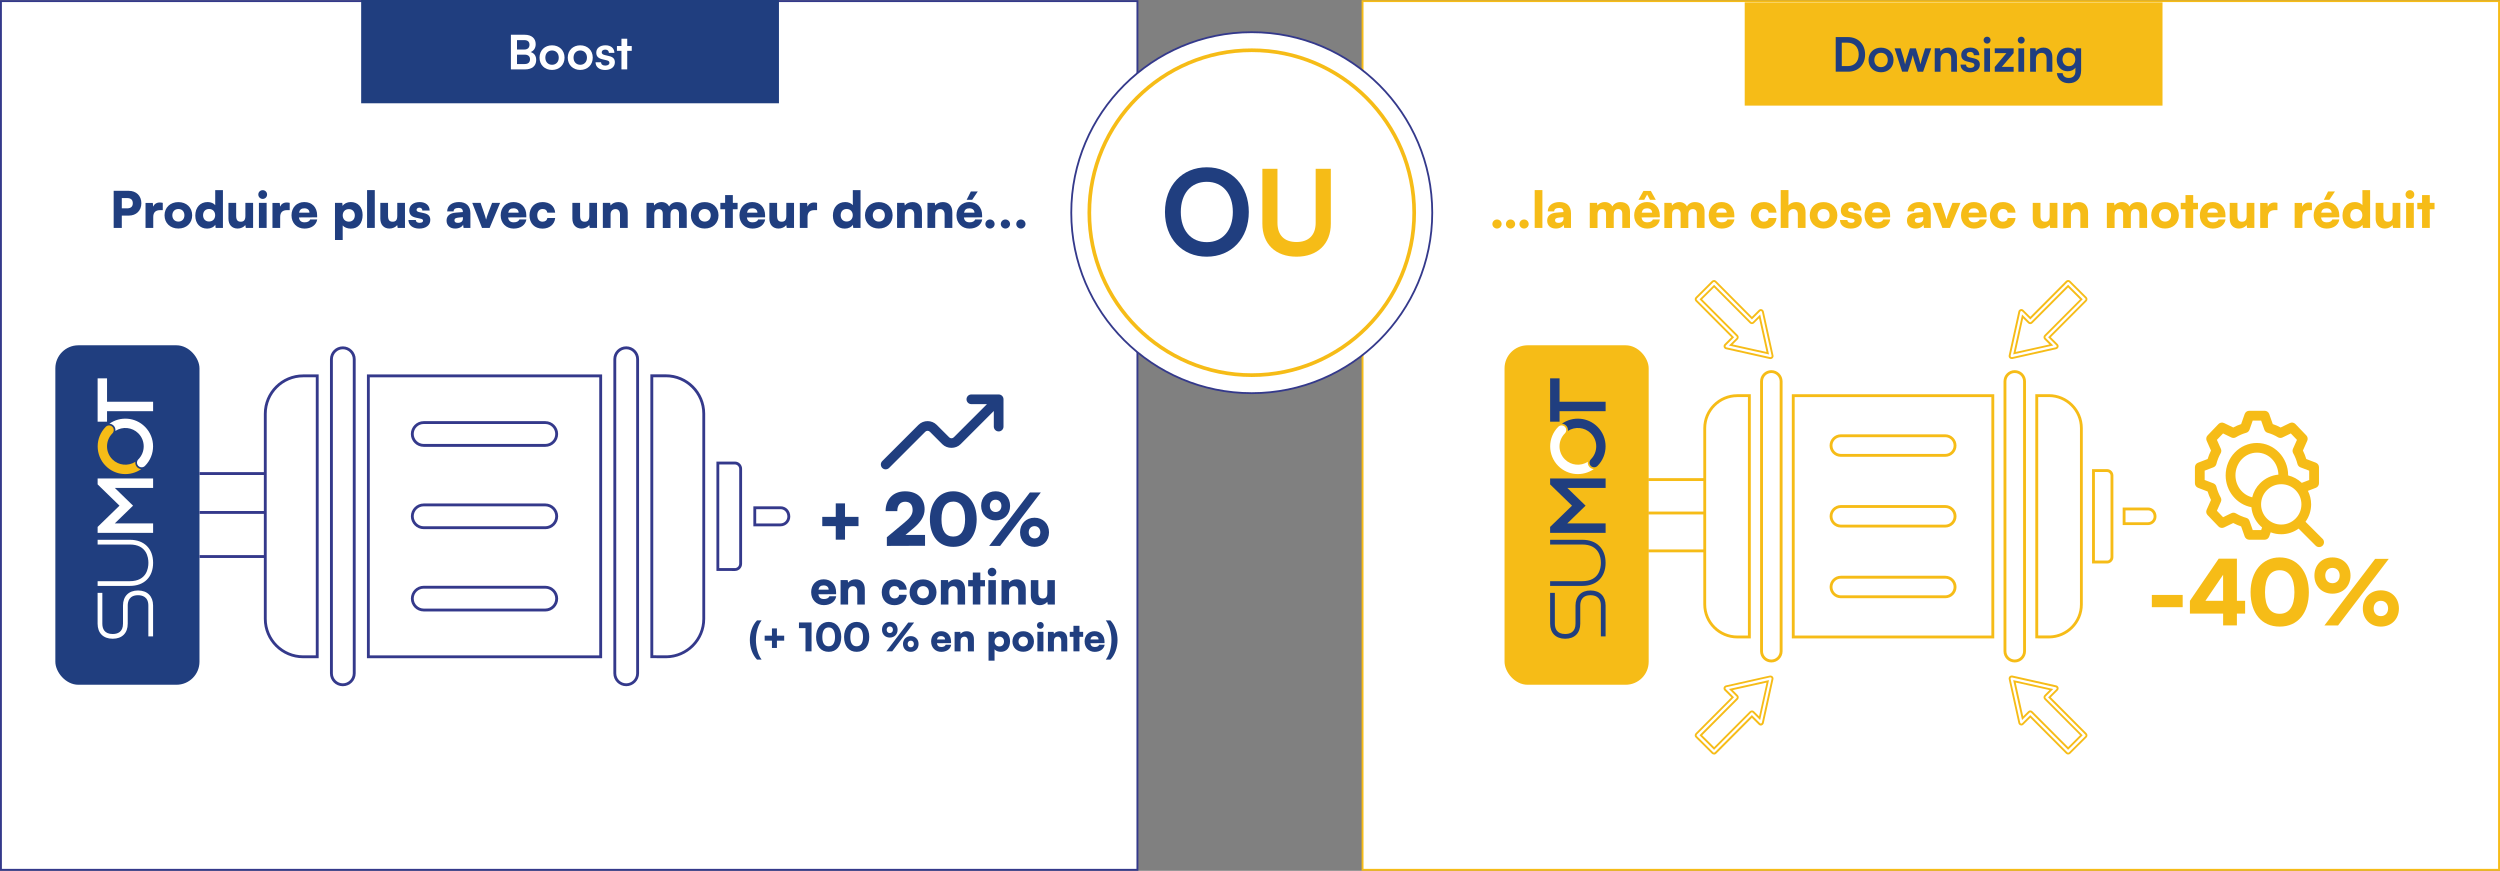 <?xml version="1.0" encoding="UTF-8"?>
<svg id="Calque_2" data-name="Calque 2" xmlns="http://www.w3.org/2000/svg" viewBox="0 0 897.58 312.65">
  <rect x="0" y="0" width="897.58" height="312.65" fill="#808080" stroke="none"/>
  <defs>
    <style>
      .cls-1 {
        fill: #34398b;
      }

      .cls-2 {
        fill: #f6bc17;
      }

      .cls-3 {
        fill: #203e7f;
      }

      .cls-4 {
        fill: #fff;
      }
    </style>
  </defs>
  <g id="Calque_1-2" data-name="Calque 1">
    <g>
      <rect class="cls-4" x=".34" y=".4" width="408.04" height="311.9"/>
      <path class="cls-1" d="M408.72,312.65H0V.06h408.72v312.59ZM.68,311.96h407.35V.74H.68v311.22Z"/>
    </g>
    <g>
      <rect class="cls-4" x="489.2" y=".4" width="408.04" height="311.9"/>
      <path class="cls-2" d="M897.58,312.65h-408.72V.06h408.72v312.59ZM489.54,311.96h407.35V.74h-407.35v311.22Z"/>
    </g>
    <rect class="cls-3" x="129.67" width="150" height="37.08"/>
    <g>
      <circle class="cls-4" cx="449.42" cy="76.36" r="64.8"/>
      <path class="cls-1" d="M449.42,141.49c-35.91,0-65.13-29.22-65.13-65.13s29.22-65.13,65.13-65.13,65.13,29.22,65.13,65.13-29.22,65.13-65.13,65.13ZM449.42,11.89c-35.55,0-64.47,28.92-64.47,64.47s28.92,64.47,64.47,64.47,64.47-28.92,64.47-64.47-28.92-64.47-64.47-64.47Z"/>
    </g>
    <path class="cls-2" d="M449.42,135.35c-32.52,0-58.98-26.46-58.98-58.99s26.46-58.98,58.98-58.98,58.98,26.46,58.98,58.98-26.46,58.99-58.98,58.99ZM449.42,18.7c-31.79,0-57.66,25.86-57.66,57.66s25.87,57.66,57.66,57.66,57.66-25.87,57.66-57.66-25.87-57.66-57.66-57.66Z"/>
    <g>
      <path class="cls-4" d="M183.44,12.48h4.95c2.45,0,3.94,1.28,3.94,3.35,0,1.38-.61,2.36-1.79,2.86,1.31.42,1.97,1.41,1.97,2.86,0,2.12-1.48,3.37-4.05,3.37h-5.03v-12.43ZM185.62,14.4v3.38h2.63c1.19,0,1.85-.63,1.85-1.73s-.68-1.65-1.9-1.65h-2.58ZM185.62,19.62v3.37h2.77c1.22,0,1.9-.59,1.9-1.72,0-1.05-.7-1.65-1.9-1.65h-2.77Z"/>
      <path class="cls-4" d="M198.2,16.27c2.6,0,4.49,1.8,4.49,4.42s-1.89,4.42-4.49,4.42-4.49-1.8-4.49-4.42,1.89-4.42,4.49-4.42ZM198.2,23.26c1.43,0,2.41-1.04,2.41-2.57s-.99-2.57-2.41-2.57-2.41,1.04-2.41,2.57.99,2.57,2.41,2.57Z"/>
      <path class="cls-4" d="M208.33,16.27c2.6,0,4.49,1.8,4.49,4.42s-1.89,4.42-4.49,4.42-4.49-1.8-4.49-4.42,1.89-4.42,4.49-4.42ZM208.33,23.26c1.43,0,2.41-1.04,2.41-2.57s-.99-2.57-2.41-2.57-2.41,1.04-2.41,2.57.99,2.57,2.41,2.57Z"/>
      <path class="cls-4" d="M215.79,22.36c.02.73.56,1.19,1.51,1.19s1.5-.39,1.5-1c0-.43-.22-.73-.97-.9l-1.51-.36c-1.51-.34-2.24-1.05-2.24-2.4,0-1.65,1.39-2.63,3.33-2.63s3.16,1.09,3.18,2.72h-1.97c-.02-.71-.49-1.17-1.29-1.17s-1.29.37-1.29,1c0,.48.37.78,1.09.95l1.51.36c1.41.32,2.12.97,2.12,2.26,0,1.7-1.45,2.75-3.52,2.75s-3.42-1.12-3.42-2.77h1.97Z"/>
      <path class="cls-4" d="M223.12,24.91v-6.66h-1.62v-1.73h1.62v-2.62h2.07v2.62h1.63v1.73h-1.63v6.66h-2.07Z"/>
    </g>
    <rect class="cls-2" x="626.41" y=".84" width="150" height="37.08"/>
    <g>
      <path class="cls-3" d="M659.08,25.74v-12.43h4.35c3.67,0,6.2,2.53,6.2,6.24s-2.48,6.19-6.08,6.19h-4.47ZM661.26,15.32v8.41h2.09c2.48,0,3.99-1.6,3.99-4.18s-1.55-4.23-4.11-4.23h-1.97Z"/>
      <path class="cls-3" d="M675.35,17.11c2.6,0,4.49,1.8,4.49,4.42s-1.89,4.42-4.49,4.42-4.49-1.8-4.49-4.42,1.89-4.42,4.49-4.42ZM675.35,24.1c1.43,0,2.41-1.04,2.41-2.57s-.99-2.57-2.41-2.57-2.41,1.04-2.41,2.57.99,2.57,2.41,2.57Z"/>
      <path class="cls-3" d="M680.21,17.35h2.16l1.11,3.6c.19.66.36,1.39.51,2.18.15-.82.31-1.34.58-2.18l1.16-3.6h2.11l1.12,3.6c.1.34.44,1.6.54,2.16.14-.63.41-1.63.56-2.16l1.12-3.6h2.19l-2.91,8.4h-1.94l-1.16-3.64c-.34-1.1-.53-1.9-.59-2.33-.08.39-.24.99-.66,2.36l-1.16,3.6h-2.02l-2.72-8.4Z"/>
      <path class="cls-3" d="M694.63,25.74v-8.4h1.92l.17,1.09c.53-.85,1.55-1.34,2.69-1.34,2.11,0,3.2,1.31,3.2,3.49v5.17h-2.07v-4.67c0-1.41-.7-2.09-1.77-2.09-1.27,0-2.06.88-2.06,2.24v4.52h-2.07Z"/>
      <path class="cls-3" d="M705.86,23.19c.02.73.56,1.19,1.51,1.19s1.5-.39,1.5-1c0-.43-.22-.73-.97-.9l-1.51-.36c-1.51-.34-2.24-1.05-2.24-2.4,0-1.65,1.39-2.63,3.33-2.63s3.16,1.09,3.18,2.72h-1.97c-.02-.71-.49-1.17-1.29-1.17s-1.29.37-1.29,1c0,.48.37.78,1.09.95l1.51.36c1.41.32,2.12.97,2.12,2.26,0,1.7-1.45,2.75-3.52,2.75s-3.42-1.12-3.42-2.77h1.97Z"/>
      <path class="cls-3" d="M712.17,14.41c0-.7.56-1.24,1.27-1.24s1.24.54,1.24,1.24-.56,1.26-1.24,1.26-1.27-.56-1.27-1.26ZM712.41,17.35h2.07v8.4h-2.07v-8.4Z"/>
      <path class="cls-3" d="M716.18,25.74v-1.7l4.18-4.96h-4.18v-1.73h6.78v1.72l-4.25,4.95h4.25v1.73h-6.78Z"/>
      <path class="cls-3" d="M724.43,14.41c0-.7.56-1.24,1.27-1.24s1.24.54,1.24,1.24-.56,1.26-1.24,1.26-1.27-.56-1.27-1.26ZM724.67,17.35h2.07v8.4h-2.07v-8.4Z"/>
      <path class="cls-3" d="M728.88,25.74v-8.4h1.92l.17,1.09c.53-.85,1.55-1.34,2.69-1.34,2.11,0,3.2,1.31,3.2,3.49v5.17h-2.07v-4.67c0-1.41-.7-2.09-1.77-2.09-1.27,0-2.06.88-2.06,2.24v4.52h-2.07Z"/>
      <path class="cls-3" d="M742.41,17.08c1.26,0,2.24.53,2.74,1.43l.12-1.16h1.92v7.97c0,2.8-1.68,4.56-4.4,4.56-2.41,0-4.06-1.38-4.32-3.62h2.07c.14,1.09.97,1.73,2.24,1.73,1.43,0,2.35-.9,2.35-2.29v-1.39c-.53.78-1.56,1.28-2.77,1.28-2.38,0-3.94-1.79-3.94-4.22s1.6-4.28,4-4.28ZM742.77,23.77c1.43,0,2.31-1,2.31-2.46s-.87-2.41-2.31-2.41-2.26,1.04-2.26,2.41.9,2.46,2.26,2.46Z"/>
    </g>
    <g>
      <path class="cls-3" d="M433.25,92.16c-8.88,0-14.99-6.58-14.99-16.05s6.16-16.05,15.03-16.05,15.07,6.58,15.07,16.05-6.2,16.05-15.12,16.05ZM433.29,65.28c-5.69,0-9.34,4.2-9.34,10.83s3.65,10.83,9.34,10.83,9.34-4.29,9.34-10.83-3.65-10.83-9.34-10.83Z"/>
      <path class="cls-2" d="M453.21,60.61h5.44v19.36c0,4.46,2.42,6.92,6.84,6.92s6.88-2.51,6.88-6.92v-19.36h5.44v19.7c0,7.26-4.76,11.85-12.31,11.85s-12.27-4.54-12.27-11.85v-19.7Z"/>
    </g>
    <g>
      <path class="cls-1" d="M280.23,188.96h-9.75v-7.18h9.75c2,0,3.5,1.58,3.5,3.68,0,1.93-1.57,3.5-3.5,3.5ZM271.5,187.93h8.72c1.36,0,2.47-1.11,2.47-2.47,0-1.51-1.06-2.65-2.47-2.65h-8.72v5.13Z"/>
      <path class="cls-1" d="M263.86,205l-6.64-.03v-39.25h6.64c1.42,0,2.57,1.17,2.57,2.6v34.1c0,1.42-1.15,2.57-2.57,2.57ZM258.24,203.95h5.89c.72-.13,1.27-.76,1.27-1.52v-34.1c0-.85-.71-1.57-1.55-1.57h-5.61v37.2Z"/>
      <path class="cls-1" d="M239.06,236.32l-5.56-.03v-101.89h5.56c7.78,0,14.12,6.33,14.12,14.12v73.68c0,7.79-6.33,14.12-14.12,14.12ZM234.53,235.27l5.05.02c6.98-.27,12.58-6.03,12.58-13.08v-73.68c0-7.22-5.87-13.09-13.09-13.09h-4.53v99.84Z"/>
      <path class="cls-1" d="M224.83,246.36c-2.54,0-4.61-2.07-4.61-4.61v-112.79c0-2.54,2.07-4.61,4.61-4.61s4.61,2.07,4.61,4.61v112.79c0,2.54-2.07,4.61-4.61,4.61ZM224.83,125.39c-1.97,0-3.58,1.61-3.58,3.58v112.79c0,1.97,1.61,3.58,3.58,3.58s3.58-1.6,3.58-3.58v-112.79c0-1.97-1.61-3.58-3.58-3.58Z"/>
      <path class="cls-1" d="M216.18,236.32h-84.44v-101.89h84.44v101.89ZM132.76,235.3h82.39v-99.83h-82.39v99.83Z"/>
      <path class="cls-1" d="M123.08,246.37c-2.54,0-4.61-2.07-4.61-4.61v-112.79c0-2.54,2.08-4.61,4.62-4.61s4.61,2.07,4.61,4.61v112.79c0,2.54-2.07,4.61-4.61,4.61ZM123.09,125.39c-1.97,0-3.58,1.61-3.58,3.58v112.79c0,1.97,1.6,3.58,3.57,3.58s3.58-1.61,3.58-3.58v-112.79c0-1.97-1.6-3.58-3.57-3.58Z"/>
      <path class="cls-1" d="M114.41,236.32h-5.56c-7.78,0-14.12-6.33-14.12-14.12v-73.65c0-7.78,6.33-14.12,14.12-14.12h5.56v101.89ZM108.85,135.46c-7.22,0-13.09,5.87-13.09,13.09v73.65c0,7.22,5.87,13.09,13.09,13.09h4.53v-99.83h-4.53Z"/>
      <path class="cls-1" d="M195.77,160.43h-43.65c-2.54,0-4.61-2.07-4.61-4.61s2.07-4.61,4.61-4.61h43.65c2.54,0,4.61,2.07,4.61,4.61s-2.07,4.61-4.61,4.61ZM152.12,152.23c-1.97,0-3.58,1.61-3.58,3.58s1.61,3.58,3.58,3.58h43.65c1.97,0,3.58-1.6,3.58-3.57s-1.61-3.59-3.58-3.59h-43.65Z"/>
      <path class="cls-1" d="M195.77,189.98h-43.63c-2.53,0-4.6-2.06-4.62-4.6,0-2.54,2.07-4.61,4.61-4.61h43.65c2.54,0,4.61,2.07,4.61,4.61s-2.07,4.61-4.61,4.61ZM152.12,181.79c-1.97,0-3.58,1.61-3.58,3.58.02,1.97,1.63,3.58,3.6,3.58h43.63c1.97,0,3.58-1.61,3.58-3.58s-1.61-3.58-3.58-3.58h-43.65Z"/>
      <path class="cls-1" d="M195.77,219.53h-43.63c-2.53,0-4.6-2.06-4.62-4.6,0-2.54,2.07-4.61,4.61-4.61h43.65c2.54,0,4.61,2.07,4.61,4.61s-2.07,4.61-4.61,4.61ZM152.12,211.34c-1.97,0-3.58,1.6-3.58,3.58.02,1.97,1.63,3.58,3.6,3.58h43.63c1.97,0,3.58-1.61,3.58-3.58s-1.61-3.58-3.58-3.58h-43.65Z"/>
    </g>
    <rect class="cls-3" x="19.87" y="123.97" width="51.75" height="121.88" rx="8.27" ry="8.27"/>
    <rect class="cls-1" x="71.62" y="169.51" width="23.62" height="1.03"/>
    <rect class="cls-1" x="71.62" y="183.47" width="23.62" height="1.03"/>
    <rect class="cls-1" x="71.62" y="199.3" width="23.62" height="1.03"/>
    <g>
      <path class="cls-3" d="M300.06,185.57v-4.84h3.33v4.84h4.84v3.33h-4.84v4.86h-3.33v-4.86h-4.84v-3.33h4.84Z"/>
      <path class="cls-3" d="M318.41,196v-3.12l6.34-5.28c2.05-1.69,2.91-2.89,2.91-4.47,0-1.95-.96-2.99-2.68-2.99s-2.83,1.22-2.83,3.38h-4.19c0-4.32,2.76-7.12,6.99-7.12s7.02,2.37,7.02,6.47c0,2.63-1.59,4.76-3.98,6.76l-2.89,2.42h7.02v3.9l-13.73.05Z"/>
      <path class="cls-3" d="M342.26,176.39c5.02,0,8.4,4.08,8.4,10.04s-3.12,9.91-8.4,9.91-8.4-3.95-8.4-9.91,3.38-10.04,8.4-10.04ZM342.26,192.64c2.68,0,4.24-2.08,4.24-6.21s-1.56-6.34-4.24-6.34-4.24,2.08-4.24,6.34,1.56,6.21,4.24,6.21Z"/>
      <path class="cls-3" d="M357.46,186.85c-3.04,0-5.2-2.16-5.2-5.23s2.16-5.23,5.2-5.23,5.2,2.16,5.2,5.23-2.16,5.23-5.2,5.23ZM359.08,196h-3.93l14.61-19.19h3.93l-14.61,19.19ZM357.46,179.41c-1.25,0-2.08.91-2.08,2.21s.83,2.21,2.08,2.21,2.08-.91,2.08-2.21-.83-2.21-2.08-2.21ZM371.43,196.34c-3.04,0-5.2-2.16-5.2-5.23s2.16-5.23,5.2-5.23,5.2,2.16,5.2,5.23-2.16,5.23-5.2,5.23ZM371.43,188.9c-1.25,0-2.08.91-2.08,2.21s.83,2.21,2.08,2.21,2.08-.91,2.08-2.21-.83-2.21-2.08-2.21Z"/>
      <path class="cls-3" d="M291.23,212.64c0-2.74,1.84-4.65,4.49-4.65s4.47,1.81,4.47,4.66v.68l-6.36.04c.16,1.16.81,1.7,2,1.7,1.02,0,1.74-.37,1.93-1h2.47c-.32,1.95-2.05,3.19-4.45,3.19-2.65,0-4.54-1.93-4.54-4.63ZM293.86,211.71h3.65c0-.93-.68-1.53-1.77-1.53s-1.67.47-1.88,1.53Z"/>
      <path class="cls-3" d="M301.79,217.04v-8.77h2.54l.18.91c.54-.75,1.54-1.19,2.68-1.19,2.09,0,3.3,1.33,3.3,3.63v5.42h-2.7v-4.77c0-1.1-.61-1.82-1.54-1.82-1.07,0-1.75.7-1.75,1.79v4.8h-2.7Z"/>
      <path class="cls-3" d="M321.08,208c2.59,0,4.31,1.42,4.49,3.72h-2.72c-.19-.88-.74-1.3-1.67-1.3-1.14,0-1.88.86-1.88,2.21s.68,2.23,1.84,2.23c.95,0,1.53-.44,1.7-1.3h2.72c-.18,2.21-1.96,3.72-4.42,3.72-2.77,0-4.56-1.84-4.56-4.65s1.86-4.63,4.49-4.63Z"/>
      <path class="cls-3" d="M331.41,208.02c2.79,0,4.82,1.86,4.82,4.63s-2.03,4.61-4.82,4.61-4.84-1.84-4.84-4.61,2.03-4.63,4.84-4.63ZM331.41,214.84c1.25,0,2.1-.88,2.1-2.21s-.86-2.19-2.1-2.19-2.12.88-2.12,2.19.86,2.21,2.12,2.21Z"/>
      <path class="cls-3" d="M337.8,217.04v-8.77h2.54l.18.91c.54-.75,1.54-1.19,2.68-1.19,2.09,0,3.3,1.33,3.3,3.63v5.42h-2.7v-4.77c0-1.1-.61-1.82-1.54-1.82-1.07,0-1.75.7-1.75,1.79v4.8h-2.7Z"/>
      <path class="cls-3" d="M349.27,217.04v-6.52h-1.67v-2.24h1.67v-2.72h2.7v2.72h1.67v2.24h-1.67v6.52h-2.7Z"/>
      <path class="cls-3" d="M354.64,205.37c0-.86.68-1.53,1.54-1.53s1.53.67,1.53,1.53-.68,1.54-1.53,1.54-1.54-.68-1.54-1.54ZM354.85,208.28h2.7v8.77h-2.7v-8.77Z"/>
      <path class="cls-3" d="M359.58,217.04v-8.77h2.54l.18.91c.54-.75,1.54-1.19,2.68-1.19,2.09,0,3.3,1.33,3.3,3.63v5.42h-2.7v-4.77c0-1.1-.61-1.82-1.54-1.82-1.07,0-1.75.7-1.75,1.79v4.8h-2.7Z"/>
      <path class="cls-3" d="M378.73,208.28v8.77h-2.54l-.18-.98c-.54.72-1.63,1.21-2.68,1.21-2,0-3.23-1.33-3.23-3.49v-5.51h2.7v4.52c0,1.44.49,2.07,1.6,2.07s1.63-.6,1.63-2.03v-4.56h2.7Z"/>
      <path class="cls-3" d="M271.78,236.81c-1.54-1.6-2.56-4.16-2.56-7.03,0-2.54.83-5.22,2.56-7.03h1.65c-1.22,1.64-2.03,4.2-2.03,7.03,0,2.49.64,5.17,2.03,7.03h-1.65Z"/>
      <path class="cls-3" d="M277.15,228.23v-2.61h1.79v2.61h2.61v1.79h-2.61v2.62h-1.79v-2.62h-2.61v-1.79h2.61Z"/>
      <path class="cls-3" d="M286.85,225.51v-2.03h4.52v10.37h-2.17v-8.33h-2.35Z"/>
      <path class="cls-3" d="M297.52,223.28c2.7,0,4.52,2.2,4.52,5.41s-1.68,5.34-4.52,5.34-4.52-2.13-4.52-5.34,1.82-5.41,4.52-5.41ZM297.52,232.04c1.44,0,2.28-1.12,2.28-3.35s-.84-3.42-2.28-3.42-2.28,1.12-2.28,3.42.84,3.35,2.28,3.35Z"/>
      <path class="cls-3" d="M307.57,223.28c2.7,0,4.52,2.2,4.52,5.41s-1.68,5.34-4.52,5.34-4.52-2.13-4.52-5.34,1.82-5.41,4.52-5.41ZM307.57,232.04c1.44,0,2.28-1.12,2.28-3.35s-.84-3.42-2.28-3.42-2.28,1.12-2.28,3.42.84,3.35,2.28,3.35Z"/>
      <path class="cls-3" d="M319.47,228.91c-1.64,0-2.8-1.16-2.8-2.82s1.16-2.82,2.8-2.82,2.8,1.16,2.8,2.82-1.16,2.82-2.8,2.82ZM320.34,233.85h-2.12l7.87-10.34h2.11l-7.87,10.34ZM319.47,224.91c-.67,0-1.12.49-1.12,1.19s.45,1.19,1.12,1.19,1.12-.49,1.12-1.19-.45-1.19-1.12-1.19ZM327,234.03c-1.64,0-2.8-1.16-2.8-2.82s1.16-2.82,2.8-2.82,2.8,1.16,2.8,2.82-1.16,2.82-2.8,2.82ZM327,230.02c-.67,0-1.12.49-1.12,1.19s.45,1.19,1.12,1.19,1.12-.49,1.12-1.19-.45-1.19-1.12-1.19Z"/>
      <path class="cls-3" d="M334.3,230.33c0-2.19,1.47-3.71,3.59-3.71s3.57,1.44,3.57,3.73v.55l-5.08.03c.13.92.64,1.36,1.6,1.36.81,0,1.39-.29,1.54-.8h1.98c-.25,1.55-1.64,2.55-3.56,2.55-2.11,0-3.63-1.54-3.63-3.7ZM336.4,229.59h2.91c0-.74-.55-1.22-1.41-1.22s-1.33.38-1.5,1.22Z"/>
      <path class="cls-3" d="M342.73,233.85v-7h2.03l.14.73c.43-.6,1.23-.95,2.14-.95,1.67,0,2.63,1.06,2.63,2.9v4.33h-2.16v-3.81c0-.88-.49-1.46-1.23-1.46-.85,0-1.4.56-1.4,1.43v3.84h-2.16Z"/>
      <path class="cls-3" d="M354.92,226.84h2.03l.11.85c.39-.64,1.27-1.08,2.27-1.08,1.95,0,3.31,1.36,3.31,3.61s-1.2,3.81-3.29,3.81c-.97,0-1.86-.36-2.27-.9v4.06h-2.16v-10.37ZM358.8,232.09c1.02,0,1.67-.71,1.67-1.75s-.64-1.75-1.67-1.75-1.71.7-1.71,1.75.7,1.75,1.71,1.75Z"/>
      <path class="cls-3" d="M367.37,226.63c2.23,0,3.85,1.48,3.85,3.7s-1.62,3.68-3.85,3.68-3.87-1.47-3.87-3.68,1.62-3.7,3.87-3.7ZM367.37,232.08c.99,0,1.68-.7,1.68-1.77s-.69-1.75-1.68-1.75-1.69.7-1.69,1.75.69,1.77,1.69,1.77Z"/>
      <path class="cls-3" d="M372.29,224.52c0-.69.55-1.22,1.23-1.22s1.22.53,1.22,1.22-.55,1.23-1.22,1.23-1.23-.55-1.23-1.23ZM372.46,226.84h2.16v7h-2.16v-7Z"/>
      <path class="cls-3" d="M376.24,233.85v-7h2.03l.14.73c.43-.6,1.23-.95,2.14-.95,1.67,0,2.63,1.06,2.63,2.9v4.33h-2.16v-3.81c0-.88-.49-1.46-1.23-1.46-.85,0-1.4.56-1.4,1.43v3.84h-2.16Z"/>
      <path class="cls-3" d="M385.4,233.85v-5.21h-1.33v-1.79h1.33v-2.17h2.16v2.17h1.33v1.79h-1.33v5.21h-2.16Z"/>
      <path class="cls-3" d="M389.4,230.33c0-2.19,1.47-3.71,3.59-3.71s3.57,1.44,3.57,3.73v.55l-5.08.03c.13.92.64,1.36,1.6,1.36.81,0,1.39-.29,1.54-.8h1.98c-.25,1.55-1.64,2.55-3.56,2.55-2.11,0-3.63-1.54-3.63-3.7ZM391.5,229.59h2.91c0-.74-.55-1.22-1.41-1.22s-1.33.38-1.5,1.22Z"/>
      <path class="cls-3" d="M397.02,236.81c1.39-1.86,2.03-4.54,2.03-7.03,0-2.83-.81-5.39-2.03-7.03h1.65c1.74,1.81,2.56,4.5,2.56,7.03,0,2.87-1.02,5.44-2.56,7.03h-1.65Z"/>
    </g>
    <rect class="cls-2" x="540.18" y="123.97" width="51.75" height="121.88" rx="8.27" ry="8.27"/>
    <g>
      <g>
        <path class="cls-2" d="M771.17,188.52h-9.06v-6.31h9.06c1.76,0,3.08,1.39,3.08,3.23,0,1.7-1.38,3.08-3.08,3.08ZM763.13,187.5h8.04c1.13,0,2.05-.92,2.05-2.05,0-1.26-.88-2.21-2.05-2.21h-8.04v4.26Z"/>
        <path class="cls-2" d="M756.49,202.31l-5.38-.02v-33.86h5.38c1.26,0,2.28,1.03,2.28,2.31v29.29c0,1.26-1.02,2.28-2.28,2.28ZM752.14,201.26h4.59c.58-.11,1.02-.62,1.02-1.23v-29.29c0-.69-.58-1.28-1.26-1.28h-4.35v31.81Z"/>
        <path class="cls-2" d="M735.59,229.21l-4.85-.02v-87.67h4.85c6.73,0,12.2,5.47,12.2,12.2v63.29c0,6.73-5.47,12.2-12.2,12.2ZM731.77,228.16h4.34c5.92-.26,10.66-5.16,10.66-11.15v-63.29c0-6.16-5.01-11.17-11.17-11.17h-3.82v85.61Z"/>
        <path class="cls-2" d="M723.36,237.84c-2.22,0-4.03-1.81-4.03-4.03v-96.88c0-2.22,1.81-4.03,4.03-4.03s4.03,1.81,4.03,4.03v96.88c0,2.22-1.81,4.03-4.03,4.03ZM723.36,133.92c-1.66,0-3,1.35-3,3v96.88c0,1.66,1.35,3,3,3s3-1.35,3-3v-96.88c0-1.66-1.35-3-3-3Z"/>
        <path class="cls-2" d="M716,229.21h-72.68v-87.67h72.68v87.67ZM644.35,228.18h70.62v-85.61h-70.62v85.61Z"/>
        <path class="cls-2" d="M635.96,237.84c-2.22,0-4.03-1.81-4.03-4.03v-96.88c0-2.22,1.82-4.03,4.04-4.03s4.03,1.81,4.03,4.03v96.88c0,2.22-1.81,4.03-4.04,4.03ZM635.97,133.92c-1.66,0-3,1.35-3,3v96.88c0,1.66,1.34,3,2.99,3s3-1.35,3-3v-96.88c0-1.66-1.34-3-2.99-3Z"/>
        <path class="cls-2" d="M628.59,229.21h-4.85c-6.73,0-12.2-5.47-12.2-12.2v-63.27c0-6.73,5.47-12.2,12.2-12.2h4.85v87.67ZM623.74,142.57c-6.16,0-11.17,5.01-11.17,11.17v63.27c0,6.16,5.01,11.17,11.17,11.17h3.82v-85.61h-3.82Z"/>
        <path class="cls-2" d="M698.41,164.01h-37.5c-2.22,0-4.03-1.81-4.03-4.04s1.81-4.03,4.03-4.03h37.5c2.22,0,4.03,1.81,4.03,4.04s-1.81,4.03-4.03,4.03ZM660.91,156.97c-1.66,0-3,1.35-3,3s1.35,3,3,3h37.5c1.66,0,3-1.34,3-3s-1.35-3.01-3-3.01h-37.5Z"/>
        <path class="cls-2" d="M698.41,189.4h-37.48c-2.21,0-4.03-1.81-4.04-4.03,0-2.23,1.81-4.03,4.03-4.03h37.5c2.22,0,4.03,1.81,4.03,4.03s-1.81,4.03-4.03,4.03ZM660.91,182.37c-1.66,0-3,1.35-3,3,.01,1.65,1.37,3,3.02,3h37.48c1.66,0,3-1.35,3-3s-1.35-3-3-3h-37.5Z"/>
        <path class="cls-2" d="M698.41,214.78h-37.48c-2.21,0-4.03-1.81-4.04-4.03,0-2.23,1.81-4.03,4.03-4.03h37.5c2.22,0,4.03,1.81,4.03,4.03s-1.81,4.03-4.03,4.03ZM660.91,207.75c-1.66,0-3,1.35-3,3,.01,1.65,1.37,3,3.02,3h37.48c1.66,0,3-1.35,3-3s-1.35-3-3-3h-37.5Z"/>
      </g>
      <rect class="cls-2" x="591.76" y="171.67" width="20.29" height="1.03"/>
      <rect class="cls-2" x="591.76" y="183.67" width="20.29" height="1.03"/>
      <rect class="cls-2" x="591.76" y="197.27" width="20.29" height="1.03"/>
    </g>
    <g id="_277931720" data-name=" 277931720">
      <path class="cls-2" d="M635.61,128.91c-.05,0-.11,0-.16,0l-15.76-3.53c-.37-.07-.7-.37-.82-.75-.11-.42-.01-.8.27-1.09l2.47-2.46-12.81-12.86c-.21-.21-.33-.48-.34-.76-.01-.3.1-.58.31-.78l5.83-5.81c.21-.21.49-.32.79-.32.29-.02.58.12.79.33l12.81,12.86,2.44-2.43c.32-.32.73-.41,1.11-.27.36.12.65.45.73.83l3.46,15.73c.08.33-.04.75-.29,1-.21.21-.51.32-.83.32ZM615.39,101.23c-.12,0-.22.04-.3.12l-5.83,5.81c-.1.1-.11.2-.11.28,0,.11.05.22.14.3l13.3,13.35-2.95,2.94c-.12.12-.15.24-.1.41.04.13.17.25.31.27l15.73,3.52s.26.01.39-.13c.08-.08.13-.25.1-.36l-3.47-15.74c-.03-.14-.15-.28-.29-.32-.19-.08-.33.05-.39.11l-2.92,2.91-13.3-13.35c-.08-.08-.19-.13-.3-.13h0ZM635.12,127.26l-14.37-3.2,2.69-2.67c.08-.08.13-.19.13-.3,0-.12-.04-.22-.12-.3l-13.27-13.32,5.24-5.22,13.27,13.32c.09.09.2.14.32.14h0c.07,0,.17-.02.26-.11l2.69-2.67,3.18,14.35ZM622.12,123.67l12.1,2.69-2.67-12.09-1.8,1.79c-.2.2-.47.31-.75.31h0c-.3,0-.58-.12-.8-.34l-12.79-12.83-4.28,4.26,12.79,12.83c.21.21.32.49.32.79,0,.3-.12.58-.33.79l-1.8,1.79Z"/>
    </g>
    <g id="_277931720-2" data-name=" 277931720">
      <path class="cls-2" d="M722.32,128.91c-.34,0-.63-.11-.84-.32-.25-.25-.37-.67-.28-1.01l3.46-15.73c.07-.37.37-.7.74-.83.35-.14.77-.04,1.09.27l2.44,2.43,12.81-12.86c.21-.21.49-.34.79-.33.3,0,.58.11.79.32l5.83,5.81c.2.2.31.47.31.75,0,.3-.12.58-.34.8l-12.81,12.86,2.47,2.46c.29.29.39.67.28,1.07-.13.4-.46.69-.84.77l-15.71,3.52c-.06,0-.13.01-.19.01ZM725.74,111.65s-.06,0-.09.02c-.16.05-.28.19-.31.32l-3.47,15.74c-.03.11.02.29.1.37.14.14.35.13.43.12l15.69-3.52c.14-.03.27-.15.32-.29.04-.15,0-.27-.11-.39l-2.95-2.94,13.3-13.35c.09-.09.14-.2.14-.32,0-.07-.02-.17-.11-.26l-5.83-5.81c-.08-.08-.19-.12-.3-.12h0c-.12,0-.22.04-.3.13l-13.3,13.35-2.92-2.91s-.15-.13-.27-.13ZM722.8,127.26l3.18-14.35,2.68,2.67c.09.09.19.11.26.11h0c.12,0,.23-.05.32-.14l13.27-13.32,5.25,5.22-13.27,13.32c-.08.08-.12.19-.12.3,0,.12.04.22.13.3l2.69,2.67-14.37,3.2ZM726.38,114.27l-2.67,12.09,12.1-2.69-1.8-1.79c-.21-.21-.33-.49-.33-.79,0-.3.11-.58.32-.79l12.79-12.83-4.28-4.26-12.79,12.83c-.22.22-.5.34-.8.34h0c-.28,0-.55-.11-.75-.31l-1.8-1.79Z"/>
    </g>
    <g id="_277931720-3" data-name=" 277931720">
      <path class="cls-2" d="M742.54,270.9h0c-.3,0-.58-.12-.79-.33l-12.81-12.86-2.44,2.43c-.32.32-.73.41-1.11.27-.36-.12-.65-.45-.73-.83l-3.46-15.73c-.08-.33.04-.75.29-1,.24-.24.6-.36.99-.31l15.76,3.53c.37.07.7.37.82.74.11.42.01.8-.28,1.09l-2.47,2.46,12.81,12.86c.44.44.45,1.12.03,1.55l-5.83,5.8c-.21.21-.49.32-.79.32ZM728.94,256.75l13.3,13.35c.08.08.19.13.3.13h0c.12,0,.22-.04.3-.12l5.83-5.8c.1-.1.12-.21.11-.28,0-.11-.05-.22-.14-.3l-13.3-13.35,2.95-2.94c.12-.12.15-.24.1-.41-.04-.13-.17-.24-.31-.27l-15.73-3.53s-.26-.01-.39.13c-.08.08-.13.25-.1.36l3.47,15.74c.03.15.15.28.29.32.18.07.33-.05.39-.11l2.92-2.91ZM742.51,269.21l-13.27-13.32c-.17-.17-.42-.18-.58-.03l-2.68,2.67-3.18-14.35,14.37,3.2-2.68,2.68c-.08.08-.13.19-.13.3,0,.12.04.22.12.3l13.27,13.32-5.25,5.23ZM728.93,255.06c.29,0,.57.12.8.34l12.79,12.83,4.28-4.26-12.79-12.83c-.21-.21-.32-.49-.32-.79,0-.3.12-.58.33-.79l1.8-1.8-12.1-2.69,2.67,12.09,1.8-1.79c.21-.21.48-.31.75-.31Z"/>
    </g>
    <g id="_277931720-4" data-name=" 277931720">
      <path class="cls-2" d="M615.39,270.9c-.3,0-.58-.12-.79-.32l-5.83-5.8c-.43-.43-.42-1.11.02-1.55l12.81-12.86-2.47-2.46c-.29-.29-.39-.67-.28-1.07.13-.39.46-.69.84-.76l15.71-3.52c.42-.06.78.07,1.03.31.25.24.37.67.28,1.01l-3.46,15.73c-.07.37-.37.7-.74.83-.35.14-.77.04-1.09-.27l-2.44-2.43-12.81,12.86c-.21.21-.49.33-.79.33h0ZM609.28,263.71c-.17.17-.18.42-.03.58l5.83,5.8c.08.08.19.12.3.12h0c.12,0,.22-.04.3-.13l13.3-13.35,2.92,2.91c.06.05.2.18.37.11.16-.05.28-.18.31-.32l3.47-15.74c.03-.11-.02-.29-.1-.37-.14-.14-.35-.13-.43-.12l-15.69,3.52c-.15.03-.27.15-.32.29-.04.15,0,.27.11.39l2.95,2.94-13.3,13.35ZM615.41,269.21l-5.24-5.23,13.27-13.32c.08-.08.13-.19.13-.3,0-.12-.04-.22-.13-.3l-2.69-2.68,14.37-3.2-3.18,14.35-2.68-2.67c-.16-.16-.41-.15-.58.03l-13.27,13.32ZM611.14,263.98l4.28,4.26,12.79-12.83c.44-.44,1.12-.45,1.55-.03l1.8,1.79,2.67-12.09-12.1,2.69,1.8,1.8c.21.21.33.49.33.79,0,.3-.12.58-.32.79l-12.79,12.83Z"/>
    </g>
    <g>
      <path class="cls-2" d="M772.58,213.6h11.07v4.4h-11.07v-4.4Z"/>
      <path class="cls-2" d="M803.12,220.31v4.24h-4.95v-4.24h-11.92v-4.6l10.33-15.12h6.54v15.12h2.95v4.6h-2.95ZM798.16,215.71v-9.33l-6.35,9.33h6.35Z"/>
      <path class="cls-2" d="M818.49,200.13c6.25,0,10.46,5.08,10.46,12.5s-3.89,12.34-10.46,12.34-10.46-4.92-10.46-12.34,4.21-12.5,10.46-12.5ZM818.49,220.37c3.33,0,5.28-2.59,5.28-7.74s-1.94-7.9-5.28-7.9-5.28,2.59-5.28,7.9,1.94,7.74,5.28,7.74Z"/>
      <path class="cls-2" d="M837.43,213.15c-3.79,0-6.48-2.69-6.48-6.51s2.69-6.51,6.48-6.51,6.48,2.69,6.48,6.51-2.69,6.51-6.48,6.51ZM839.44,224.55h-4.89l18.2-23.9h4.89l-18.2,23.9ZM837.43,203.89c-1.55,0-2.59,1.13-2.59,2.75s1.04,2.75,2.59,2.75,2.59-1.13,2.59-2.75-1.04-2.75-2.59-2.75ZM854.81,224.97c-3.79,0-6.48-2.69-6.48-6.51s2.69-6.51,6.48-6.51,6.48,2.69,6.48,6.51-2.69,6.51-6.48,6.51ZM854.81,215.71c-1.55,0-2.59,1.13-2.59,2.75s1.04,2.75,2.59,2.75,2.59-1.13,2.59-2.75-1.04-2.75-2.59-2.75Z"/>
    </g>
    <path class="cls-2" d="M833.87,193.45l-6.12-6.12c1.3-1.81,2.02-3.97,2.02-6.25,0-1.72-.41-3.37-1.16-4.85l2.86-1.09c.68-.26,1.12-.91,1.12-1.63v-5.76c0-.72-.45-1.37-1.12-1.63l-3.44-1.32c-.32-1.05-.72-2.07-1.21-3.04l1.56-3.52c.29-.65.16-1.41-.34-1.92l-3.9-4.07c-.52-.55-1.34-.7-2.02-.36l-3.29,1.59c-.91-.49-1.85-.9-2.83-1.22l-1.27-3.61c-.25-.7-.91-1.17-1.65-1.17h-5.52c-.74,0-1.4.47-1.65,1.17l-1.27,3.61c-.97.32-1.92.73-2.83,1.22l-3.29-1.59c-.69-.33-1.5-.18-2.02.36l-3.9,4.07c-.49.51-.62,1.27-.34,1.92l1.56,3.52c-.49.98-.89,1.99-1.21,3.04l-3.44,1.32c-.68.26-1.12.91-1.12,1.63v5.76c0,.72.45,1.37,1.12,1.63l3.44,1.32c.32,1.05.72,2.06,1.21,3.04l-1.56,3.52c-.29.65-.16,1.41.34,1.92l3.9,4.07c.52.55,1.34.69,2.02.36l3.29-1.59c.91.49,1.85.89,2.83,1.22l1.27,3.61c.25.7.91,1.17,1.65,1.17h5.52c.74,0,1.4-.47,1.65-1.17l.52-1.49c1.19.45,2.47.69,3.78.69,2.27,0,4.44-.71,6.25-2.02l6.12,6.12c.34.34.79.51,1.24.51s.89-.17,1.24-.51c.68-.68.68-1.79,0-2.47ZM813.92,186.21c-1.37-1.37-2.12-3.18-2.12-5.12s.75-3.75,2.12-5.12c1.37-1.37,3.18-2.12,5.12-2.12s3.75.75,5.12,2.12c1.37,1.37,2.12,3.18,2.12,5.12s-.75,3.75-2.12,5.12c-1.37,1.37-3.18,2.12-5.12,2.12s-3.75-.75-5.12-2.12ZM808.8,190.29l-1.15-3.27c-.19-.54-.63-.95-1.18-1.1-1.29-.36-2.52-.89-3.68-1.59-.51-.31-1.13-.34-1.66-.08l-2.98,1.44-2.21-2.31,1.43-3.22c.22-.5.2-1.08-.07-1.56-.68-1.22-1.19-2.52-1.54-3.87-.14-.55-.54-1-1.07-1.2l-3.14-1.2v-3.35l3.14-1.2c.53-.2.93-.65,1.07-1.2.34-1.36.86-2.66,1.54-3.87.27-.48.29-1.06.07-1.56l-1.43-3.22,2.21-2.31,2.97,1.44c.54.26,1.16.23,1.67-.08,1.15-.7,2.39-1.23,3.67-1.59.55-.15.99-.57,1.18-1.1l1.15-3.27h3.04l1.15,3.27c.19.54.63.95,1.18,1.1,1.29.36,2.52.89,3.67,1.59.51.31,1.14.34,1.67.08l2.97-1.44,2.21,2.31-1.43,3.22c-.22.5-.2,1.08.07,1.56.68,1.21,1.19,2.52,1.54,3.88.14.55.54,1,1.07,1.2l3.14,1.2v3.35l-2.66,1.02c-1.39-1.32-3.07-2.23-4.89-2.67,0,0,0-.02,0-.03,0-6.41-5.03-11.62-11.22-11.62s-11.22,5.22-11.22,11.62c0,5.71,4,10.47,9.25,11.44.22,2.5,1.3,4.82,3.1,6.61.23.23.48.45.73.66l-.33.94h-3.04ZM808.62,178.55c-3.44-.82-6.02-4.05-6.02-7.91,0-4.48,3.46-8.13,7.72-8.13s7.58,3.53,7.7,7.9c-2.48.23-4.79,1.31-6.58,3.1-1.41,1.41-2.37,3.15-2.83,5.05Z"/>
    <path class="cls-3" d="M317.99,168.51c.44,0,.89-.17,1.23-.51l12.99-12.99c.45-.45,1.19-.45,1.64,0l4.47,4.47c1.75,1.75,4.82,1.75,6.57,0l11.92-11.92v5.6c0,.96.78,1.74,1.74,1.74s1.74-.78,1.74-1.74v-9.8c0-.23-.05-.45-.13-.67-.18-.43-.52-.77-.94-.94-.21-.09-.44-.13-.67-.13h-9.8c-.96,0-1.74.78-1.74,1.74s.78,1.74,1.74,1.74h5.6l-11.92,11.92c-.45.45-1.19.45-1.64,0l-4.47-4.47c-1.81-1.81-4.76-1.81-6.57,0l-12.99,12.99c-.68.68-.68,1.78,0,2.47.34.34.78.51,1.23.51h0Z"/>
    <g>
      <polygon class="cls-4" points="35.05 135.84 35.05 151.4 38.43 151.4 38.43 147.63 54.97 147.63 54.97 144.24 38.43 144.24 38.43 135.84 35.05 135.84"/>
      <g>
        <path class="cls-2" d="M48.58,165.8c-2.55,1.64-6,1.35-8.23-.88-2.57-2.57-2.57-6.75,0-9.32h0s0,0,0,0c.65-.65.65-1.72,0-2.37s-1.71-.66-2.37,0c-3.88,3.89-3.88,10.18,0,14.07,3.47,3.47,8.86,3.84,12.75,1.11-.54-.03-1.08-.25-1.49-.67-.53-.53-.74-1.25-.65-1.93Z"/>
        <path class="cls-4" d="M40.78,152.78c.53.53.74,1.24.65,1.93,2.55-1.65,6.01-1.36,8.24.88,2.57,2.57,2.57,6.76,0,9.33,0,0,0,0,0,0h0c-.65.65-.65,1.72,0,2.37s1.72.65,2.37,0c0,0,0,0,0,0,3.89-3.89,3.89-10.19,0-14.07-3.47-3.47-8.87-3.84-12.76-1.1.54.03,1.08.25,1.49.67Z"/>
      </g>
      <polygon class="cls-4" points="54.97 187.91 41.22 187.91 47.77 181.55 41.22 175.18 54.97 175.18 54.97 171.79 35.05 171.79 35.05 173.91 42.9 181.55 35.05 189.18 35.05 191.31 54.97 191.31 54.97 187.91"/>
      <path class="cls-4" d="M35.05,195.5h11.56c6.02,0,6.67,4.61,6.67,6.58s-.65,6.58-6.67,6.58h-11.56v1.7h11.56c5.16,0,8.36-3.17,8.36-8.28s-3.2-8.28-8.36-8.28h-11.56v1.7Z"/>
      <path class="cls-4" d="M54.96,217.4v11.08h-1.7v-11.08c0-3.22-2.32-3.7-3.7-3.7-3.22,0-3.7,2.32-3.7,3.7v6.52c0,3.39-2.02,5.41-5.41,5.41s-5.41-2.07-5.41-5.41v-11.07h1.7v11.07c0,1.69.64,3.71,3.71,3.71,1.69,0,3.71-.64,3.71-3.71v-6.52c0-3.33,2.07-5.4,5.4-5.4s5.4,2.07,5.4,5.4Z"/>
    </g>
    <g>
      <polygon class="cls-3" points="556.54 135.84 556.54 151.4 559.93 151.4 559.93 147.63 576.47 147.63 576.47 144.24 559.93 144.24 559.93 135.84 556.54 135.84"/>
      <g>
        <path class="cls-4" d="M570.07,165.8c-2.55,1.64-6,1.35-8.23-.88-2.57-2.57-2.57-6.75,0-9.32h0s0,0,0,0c.65-.65.65-1.72,0-2.37s-1.71-.66-2.37,0c-3.88,3.89-3.88,10.18,0,14.07,3.47,3.47,8.86,3.84,12.75,1.11-.54-.03-1.08-.25-1.49-.67-.53-.53-.74-1.25-.65-1.93Z"/>
        <path class="cls-3" d="M562.28,152.78c.53.53.74,1.24.65,1.93,2.55-1.65,6.01-1.36,8.24.88,2.57,2.57,2.57,6.76,0,9.33,0,0,0,0,0,0h0c-.65.65-.65,1.72,0,2.37s1.72.65,2.37,0c0,0,0,0,0,0,3.89-3.89,3.89-10.19,0-14.07-3.47-3.47-8.87-3.84-12.76-1.1.54.03,1.08.25,1.49.67Z"/>
      </g>
      <polygon class="cls-3" points="576.47 187.91 562.72 187.91 569.27 181.55 562.72 175.18 576.47 175.18 576.47 171.79 556.54 171.79 556.54 173.91 564.4 181.55 556.54 189.18 556.54 191.31 576.47 191.31 576.47 187.91"/>
      <path class="cls-3" d="M556.54,195.5h11.56c6.02,0,6.67,4.61,6.67,6.58s-.65,6.58-6.67,6.58h-11.56v1.7h11.56c5.16,0,8.36-3.17,8.36-8.28s-3.2-8.28-8.36-8.28h-11.56v1.7Z"/>
      <path class="cls-3" d="M576.46,217.4v11.08h-1.7v-11.08c0-3.22-2.32-3.7-3.7-3.7-3.22,0-3.7,2.32-3.7,3.7v6.52c0,3.39-2.02,5.41-5.41,5.41s-5.41-2.07-5.41-5.41v-11.07h1.7v11.07c0,1.69.64,3.71,3.71,3.71,1.69,0,3.71-.64,3.71-3.71v-6.52c0-3.33,2.07-5.4,5.4-5.4s5.4,2.07,5.4,5.4Z"/>
    </g>
    <g>
      <path class="cls-3" d="M43.73,77.4v4.43h-2.92v-13.32h5.4c2.72,0,4.54,1.78,4.54,4.45s-1.82,4.45-4.54,4.45h-2.48ZM43.73,71.1v3.71h1.84c1.4,0,2.11-.61,2.11-1.85s-.7-1.85-2.11-1.85h-1.84Z"/>
      <path class="cls-3" d="M58.44,75.44h-.88c-1.58,0-2.54.7-2.54,2.48v3.91h-2.77v-8.98h2.61l.14,1.33c.38-.88,1.17-1.48,2.38-1.48.32,0,.68.04,1.06.13v2.61Z"/>
      <path class="cls-3" d="M64.05,72.56c2.86,0,4.95,1.91,4.95,4.75s-2.09,4.74-4.95,4.74-4.97-1.89-4.97-4.74,2.09-4.75,4.97-4.75ZM64.05,79.56c1.28,0,2.16-.9,2.16-2.27s-.88-2.25-2.16-2.25-2.18.9-2.18,2.25.88,2.27,2.18,2.27Z"/>
      <path class="cls-3" d="M70.12,77.38c0-2.86,1.71-4.84,4.45-4.84,1.12,0,2.18.45,2.7,1.12v-5.4h2.77v13.58h-2.61l-.14-1.15c-.49.83-1.6,1.39-2.9,1.39-2.59,0-4.27-1.84-4.27-4.68ZM77.25,77.28c0-1.35-.9-2.25-2.2-2.25s-2.14.92-2.14,2.25.83,2.25,2.14,2.25,2.2-.9,2.2-2.25Z"/>
      <path class="cls-3" d="M90.87,72.83v9h-2.61l-.18-1.01c-.56.74-1.67,1.24-2.75,1.24-2.05,0-3.31-1.37-3.31-3.58v-5.65h2.77v4.65c0,1.48.5,2.12,1.64,2.12s1.67-.61,1.67-2.09v-4.68h2.77Z"/>
      <path class="cls-3" d="M92.74,69.84c0-.88.7-1.57,1.58-1.57s1.57.68,1.57,1.57-.7,1.58-1.57,1.58-1.58-.7-1.58-1.58ZM92.96,72.83h2.77v9h-2.77v-9Z"/>
      <path class="cls-3" d="M104.01,75.44h-.88c-1.58,0-2.54.7-2.54,2.48v3.91h-2.77v-8.98h2.61l.14,1.33c.38-.88,1.17-1.48,2.38-1.48.32,0,.68.04,1.06.13v2.61Z"/>
      <path class="cls-3" d="M104.66,77.31c0-2.81,1.89-4.77,4.61-4.77s4.59,1.85,4.59,4.79v.7l-6.54.04c.16,1.19.83,1.75,2.05,1.75,1.04,0,1.78-.38,1.98-1.03h2.54c-.32,2-2.11,3.28-4.57,3.28-2.72,0-4.66-1.98-4.66-4.75ZM107.36,76.36h3.75c0-.95-.7-1.57-1.82-1.57s-1.71.49-1.93,1.57Z"/>
      <path class="cls-3" d="M120.27,72.83h2.61l.14,1.1c.5-.83,1.64-1.39,2.92-1.39,2.5,0,4.25,1.75,4.25,4.65s-1.55,4.9-4.23,4.9c-1.24,0-2.39-.47-2.92-1.15v5.22h-2.77v-13.32ZM125.25,79.58c1.31,0,2.14-.92,2.14-2.25s-.83-2.25-2.14-2.25-2.2.9-2.2,2.25.9,2.25,2.2,2.25Z"/>
      <path class="cls-3" d="M131.79,81.83v-13.58h2.77v13.58h-2.77Z"/>
      <path class="cls-3" d="M145.4,72.83v9h-2.61l-.18-1.01c-.56.74-1.67,1.24-2.75,1.24-2.05,0-3.31-1.37-3.31-3.58v-5.65h2.77v4.65c0,1.48.5,2.12,1.64,2.12s1.67-.61,1.67-2.09v-4.68h2.77Z"/>
      <path class="cls-3" d="M149.28,78.99c.04.63.5,1.01,1.35,1.01s1.26-.31,1.26-.77c0-.27-.14-.56-.81-.7l-1.66-.36c-1.66-.36-2.47-1.08-2.47-2.67,0-1.87,1.6-2.95,3.76-2.95s3.55,1.22,3.55,3.04h-2.63c0-.61-.38-1.03-1.04-1.03-.63,0-1.03.32-1.03.81,0,.41.34.65.97.79l1.67.36c1.48.32,2.29,1.01,2.29,2.45,0,1.93-1.64,3.1-3.98,3.1s-3.87-1.26-3.87-3.08h2.63Z"/>
      <path class="cls-3" d="M160.33,79.18c0-1.66,1.17-2.68,3.33-2.84l2.52-.2v-.14c0-.88-.54-1.35-1.53-1.35-1.17,0-1.8.45-1.8,1.26h-2.3c0-2.03,1.67-3.37,4.25-3.37s4.09,1.46,4.09,4.03v5.26h-2.45l-.18-1.19c-.29.83-1.48,1.42-2.83,1.42-1.91,0-3.1-1.12-3.1-2.88ZM166.2,78.46v-.49l-1.4.13c-1.21.11-1.64.38-1.64.96,0,.65.4.95,1.24.95,1.06,0,1.8-.52,1.8-1.55Z"/>
      <path class="cls-3" d="M169.55,72.83h2.99l1.1,3.15c.45,1.31.81,2.45.88,2.86.11-.52.5-1.69.95-2.86l1.21-3.15h2.88l-3.76,9h-2.74l-3.51-9Z"/>
      <path class="cls-3" d="M179.76,77.31c0-2.81,1.89-4.77,4.61-4.77s4.59,1.85,4.59,4.79v.7l-6.54.04c.16,1.19.83,1.75,2.05,1.75,1.04,0,1.78-.38,1.98-1.03h2.54c-.32,2-2.11,3.28-4.57,3.28-2.72,0-4.66-1.98-4.66-4.75ZM182.46,76.36h3.75c0-.95-.7-1.57-1.82-1.57s-1.71.49-1.93,1.57Z"/>
      <path class="cls-3" d="M194.71,72.54c2.67,0,4.43,1.46,4.61,3.82h-2.79c-.2-.9-.76-1.33-1.71-1.33-1.17,0-1.93.88-1.93,2.27s.7,2.29,1.89,2.29c.97,0,1.57-.45,1.75-1.33h2.79c-.18,2.27-2.02,3.82-4.54,3.82-2.85,0-4.68-1.89-4.68-4.77s1.91-4.75,4.61-4.75Z"/>
      <path class="cls-3" d="M214.35,72.83v9h-2.61l-.18-1.01c-.56.74-1.67,1.24-2.75,1.24-2.05,0-3.31-1.37-3.31-3.58v-5.65h2.77v4.65c0,1.48.5,2.12,1.64,2.12s1.67-.61,1.67-2.09v-4.68h2.77Z"/>
      <path class="cls-3" d="M216.44,81.83v-9h2.61l.18.94c.56-.77,1.58-1.22,2.75-1.22,2.14,0,3.39,1.37,3.39,3.73v5.56h-2.77v-4.9c0-1.13-.63-1.87-1.58-1.87-1.1,0-1.8.72-1.8,1.84v4.93h-2.77Z"/>
      <path class="cls-3" d="M232.12,81.83v-9h2.59l.18.94c.45-.63,1.33-1.22,2.63-1.22s2.21.63,2.74,1.58c.47-.95,1.53-1.58,2.83-1.58,2.32,0,3.47,1.35,3.47,3.4v5.89h-2.77v-5.11c0-1.13-.59-1.67-1.48-1.67-.79,0-1.58.43-1.58,1.96v4.83h-2.77v-5.11c0-1.12-.58-1.66-1.46-1.66-.79,0-1.6.43-1.6,1.94v4.83h-2.77Z"/>
      <path class="cls-3" d="M253.02,72.56c2.86,0,4.95,1.91,4.95,4.75s-2.09,4.74-4.95,4.74-4.97-1.89-4.97-4.74,2.09-4.75,4.97-4.75ZM253.02,79.56c1.28,0,2.16-.9,2.16-2.27s-.88-2.25-2.16-2.25-2.18.9-2.18,2.25.88,2.27,2.18,2.27Z"/>
      <path class="cls-3" d="M260.34,81.83v-6.7h-1.71v-2.3h1.71v-2.79h2.77v2.79h1.71v2.3h-1.71v6.7h-2.77Z"/>
      <path class="cls-3" d="M265.49,77.31c0-2.81,1.89-4.77,4.61-4.77s4.59,1.85,4.59,4.79v.7l-6.54.04c.16,1.19.83,1.75,2.05,1.75,1.04,0,1.78-.38,1.98-1.03h2.54c-.32,2-2.11,3.28-4.57,3.28-2.72,0-4.66-1.98-4.66-4.75ZM268.19,76.36h3.75c0-.95-.7-1.57-1.82-1.57s-1.71.49-1.93,1.57Z"/>
      <path class="cls-3" d="M285.08,72.83v9h-2.61l-.18-1.01c-.56.74-1.67,1.24-2.75,1.24-2.05,0-3.31-1.37-3.31-3.58v-5.65h2.77v4.65c0,1.48.5,2.12,1.64,2.12s1.67-.61,1.67-2.09v-4.68h2.77Z"/>
      <path class="cls-3" d="M293.35,75.44h-.88c-1.58,0-2.54.7-2.54,2.48v3.91h-2.77v-8.98h2.61l.14,1.33c.38-.88,1.17-1.48,2.38-1.48.32,0,.68.04,1.06.13v2.61Z"/>
      <path class="cls-3" d="M299.04,77.38c0-2.86,1.71-4.84,4.45-4.84,1.12,0,2.18.45,2.7,1.12v-5.4h2.77v13.58h-2.61l-.14-1.15c-.49.83-1.6,1.39-2.9,1.39-2.59,0-4.27-1.84-4.27-4.68ZM306.17,77.28c0-1.35-.9-2.25-2.2-2.25s-2.14.92-2.14,2.25.83,2.25,2.14,2.25,2.2-.9,2.2-2.25Z"/>
      <path class="cls-3" d="M315.53,72.56c2.86,0,4.95,1.91,4.95,4.75s-2.09,4.74-4.95,4.74-4.97-1.89-4.97-4.74,2.09-4.75,4.97-4.75ZM315.53,79.56c1.28,0,2.16-.9,2.16-2.27s-.88-2.25-2.16-2.25-2.18.9-2.18,2.25.88,2.27,2.18,2.27Z"/>
      <path class="cls-3" d="M322.08,81.83v-9h2.61l.18.94c.56-.77,1.58-1.22,2.75-1.22,2.14,0,3.39,1.37,3.39,3.73v5.56h-2.77v-4.9c0-1.13-.63-1.87-1.58-1.87-1.1,0-1.8.72-1.8,1.84v4.93h-2.77Z"/>
      <path class="cls-3" d="M332.99,81.83v-9h2.61l.18.94c.56-.77,1.58-1.22,2.75-1.22,2.14,0,3.39,1.37,3.39,3.73v5.56h-2.77v-4.9c0-1.13-.63-1.87-1.58-1.87-1.1,0-1.8.72-1.8,1.84v4.93h-2.77Z"/>
      <path class="cls-3" d="M343.41,77.31c0-2.81,1.89-4.77,4.61-4.77s4.59,1.85,4.59,4.79v.7l-6.54.04c.16,1.19.83,1.75,2.05,1.75,1.04,0,1.78-.38,1.98-1.03h2.54c-.32,2-2.11,3.28-4.57,3.28-2.72,0-4.66-1.98-4.66-4.75ZM346.11,76.36h3.75c0-.95-.7-1.57-1.82-1.57s-1.71.49-1.93,1.57ZM349.06,71.73h-2l1.51-2.99h2.48l-2,2.99Z"/>
      <path class="cls-3" d="M353.78,80.44c0-.9.74-1.64,1.66-1.64s1.66.74,1.66,1.64-.77,1.62-1.66,1.62-1.66-.74-1.66-1.62Z"/>
      <path class="cls-3" d="M359.32,80.44c0-.9.74-1.64,1.66-1.64s1.66.74,1.66,1.64-.77,1.62-1.66,1.62-1.66-.74-1.66-1.62Z"/>
      <path class="cls-3" d="M364.87,80.44c0-.9.74-1.64,1.66-1.64s1.66.74,1.66,1.64-.77,1.62-1.66,1.62-1.66-.74-1.66-1.62Z"/>
    </g>
    <g>
      <path class="cls-2" d="M535.81,80.44c0-.9.74-1.64,1.66-1.64s1.66.74,1.66,1.64-.77,1.62-1.66,1.62-1.66-.74-1.66-1.62ZM540.67,80.44c0-.9.74-1.64,1.66-1.64s1.66.74,1.66,1.64-.77,1.62-1.66,1.62-1.66-.74-1.66-1.62ZM545.53,80.44c0-.9.74-1.64,1.66-1.64s1.66.74,1.66,1.64-.77,1.62-1.66,1.62-1.66-.74-1.66-1.62Z"/>
      <path class="cls-2" d="M551,81.83v-13.58h2.77v13.58h-2.77Z"/>
      <path class="cls-2" d="M555.48,79.18c0-1.66,1.17-2.68,3.33-2.84l2.52-.2v-.14c0-.88-.54-1.35-1.53-1.35-1.17,0-1.8.45-1.8,1.26h-2.3c0-2.03,1.67-3.37,4.25-3.37s4.09,1.46,4.09,4.03v5.26h-2.45l-.18-1.19c-.29.83-1.48,1.42-2.83,1.42-1.91,0-3.1-1.12-3.1-2.88ZM561.35,78.46v-.49l-1.4.13c-1.21.11-1.64.38-1.64.96,0,.65.4.95,1.24.95,1.06,0,1.8-.52,1.8-1.55Z"/>
      <path class="cls-2" d="M570.78,81.83v-9h2.59l.18.94c.45-.63,1.33-1.22,2.63-1.22s2.21.63,2.74,1.58c.47-.95,1.53-1.58,2.83-1.58,2.32,0,3.47,1.35,3.47,3.4v5.89h-2.77v-5.11c0-1.13-.59-1.67-1.48-1.67-.79,0-1.58.43-1.58,1.96v4.83h-2.77v-5.11c0-1.12-.58-1.66-1.46-1.66-.79,0-1.6.43-1.6,1.94v4.83h-2.77Z"/>
      <path class="cls-2" d="M586.72,77.31c0-2.81,1.89-4.77,4.61-4.77s4.59,1.85,4.59,4.79v.7l-6.54.04c.16,1.19.83,1.75,2.05,1.75,1.04,0,1.78-.38,1.98-1.03h2.54c-.32,2-2.11,3.28-4.57,3.28-2.72,0-4.66-1.98-4.66-4.75ZM588.26,71.73l1.78-3.17h2.67l1.78,3.17h-2.09l-1.03-1.89-1.03,1.89h-2.09ZM589.42,76.36h3.75c0-.95-.7-1.57-1.82-1.57s-1.71.49-1.93,1.57Z"/>
      <path class="cls-2" d="M597.55,81.83v-9h2.59l.18.94c.45-.63,1.33-1.22,2.63-1.22s2.21.63,2.74,1.58c.47-.95,1.53-1.58,2.83-1.58,2.32,0,3.47,1.35,3.47,3.4v5.89h-2.77v-5.11c0-1.13-.59-1.67-1.48-1.67-.79,0-1.58.43-1.58,1.96v4.83h-2.77v-5.11c0-1.12-.58-1.66-1.46-1.66-.79,0-1.6.43-1.6,1.94v4.83h-2.77Z"/>
      <path class="cls-2" d="M613.48,77.31c0-2.81,1.89-4.77,4.61-4.77s4.59,1.85,4.59,4.79v.7l-6.54.04c.16,1.19.83,1.75,2.05,1.75,1.04,0,1.78-.38,1.98-1.03h2.54c-.32,2-2.11,3.28-4.57,3.28-2.72,0-4.66-1.98-4.66-4.75ZM616.18,76.36h3.75c0-.95-.7-1.57-1.82-1.57s-1.71.49-1.93,1.57Z"/>
      <path class="cls-2" d="M633.21,72.54c2.66,0,4.43,1.46,4.61,3.82h-2.79c-.2-.9-.76-1.33-1.71-1.33-1.17,0-1.93.88-1.93,2.27s.7,2.29,1.89,2.29c.97,0,1.57-.45,1.75-1.33h2.79c-.18,2.27-2.02,3.82-4.54,3.82-2.84,0-4.68-1.89-4.68-4.77s1.91-4.75,4.61-4.75Z"/>
      <path class="cls-2" d="M639.33,81.83v-13.58h2.79v5.51c.56-.77,1.58-1.22,2.75-1.22,2.14,0,3.38,1.37,3.38,3.73v5.56h-2.77v-4.9c0-1.13-.63-1.87-1.58-1.87-1.1,0-1.8.72-1.8,1.84v4.93h-2.77Z"/>
      <path class="cls-2" d="M654.72,72.56c2.86,0,4.95,1.91,4.95,4.75s-2.09,4.74-4.95,4.74-4.97-1.89-4.97-4.74,2.09-4.75,4.97-4.75ZM654.72,79.56c1.28,0,2.16-.9,2.16-2.27s-.88-2.25-2.16-2.25-2.18.9-2.18,2.25.88,2.27,2.18,2.27Z"/>
      <path class="cls-2" d="M663.25,78.99c.04.63.5,1.01,1.35,1.01s1.26-.31,1.26-.77c0-.27-.14-.56-.81-.7l-1.66-.36c-1.66-.36-2.47-1.08-2.47-2.67,0-1.87,1.6-2.95,3.76-2.95s3.55,1.22,3.55,3.04h-2.63c0-.61-.38-1.03-1.04-1.03-.63,0-1.03.32-1.03.81,0,.41.34.65.97.79l1.67.36c1.48.32,2.29,1.01,2.29,2.45,0,1.93-1.64,3.1-3.98,3.1s-3.87-1.26-3.87-3.08h2.63Z"/>
      <path class="cls-2" d="M669.42,77.31c0-2.81,1.89-4.77,4.61-4.77s4.59,1.85,4.59,4.79v.7l-6.54.04c.16,1.19.83,1.75,2.05,1.75,1.04,0,1.78-.38,1.98-1.03h2.54c-.32,2-2.11,3.28-4.57,3.28-2.72,0-4.66-1.98-4.66-4.75ZM672.12,76.36h3.75c0-.95-.7-1.57-1.82-1.57s-1.71.49-1.93,1.57Z"/>
      <path class="cls-2" d="M684.65,79.18c0-1.66,1.17-2.68,3.33-2.84l2.52-.2v-.14c0-.88-.54-1.35-1.53-1.35-1.17,0-1.8.45-1.8,1.26h-2.3c0-2.03,1.67-3.37,4.25-3.37s4.09,1.46,4.09,4.03v5.26h-2.45l-.18-1.19c-.29.83-1.48,1.42-2.83,1.42-1.91,0-3.1-1.12-3.1-2.88ZM690.52,78.46v-.49l-1.4.13c-1.21.11-1.64.38-1.64.96,0,.65.4.95,1.24.95,1.06,0,1.8-.52,1.8-1.55Z"/>
      <path class="cls-2" d="M693.87,72.83h2.99l1.1,3.15c.45,1.31.81,2.45.88,2.86.11-.52.5-1.69.95-2.86l1.21-3.15h2.88l-3.76,9h-2.74l-3.51-9Z"/>
      <path class="cls-2" d="M704.07,77.31c0-2.81,1.89-4.77,4.61-4.77s4.59,1.85,4.59,4.79v.7l-6.54.04c.16,1.19.83,1.75,2.05,1.75,1.04,0,1.78-.38,1.98-1.03h2.54c-.32,2-2.11,3.28-4.57,3.28-2.72,0-4.66-1.98-4.66-4.75ZM706.77,76.36h3.75c0-.95-.7-1.57-1.82-1.57s-1.71.49-1.93,1.57Z"/>
      <path class="cls-2" d="M719.03,72.54c2.66,0,4.43,1.46,4.61,3.82h-2.79c-.2-.9-.76-1.33-1.71-1.33-1.17,0-1.93.88-1.93,2.27s.7,2.29,1.89,2.29c.97,0,1.57-.45,1.75-1.33h2.79c-.18,2.27-2.02,3.82-4.54,3.82-2.84,0-4.68-1.89-4.68-4.77s1.91-4.75,4.61-4.75Z"/>
      <path class="cls-2" d="M738.67,72.83v9h-2.61l-.18-1.01c-.56.74-1.67,1.24-2.75,1.24-2.05,0-3.31-1.37-3.31-3.58v-5.65h2.77v4.65c0,1.48.5,2.12,1.64,2.12s1.67-.61,1.67-2.09v-4.68h2.77Z"/>
      <path class="cls-2" d="M740.76,81.83v-9h2.61l.18.94c.56-.77,1.58-1.22,2.75-1.22,2.14,0,3.38,1.37,3.38,3.73v5.56h-2.77v-4.9c0-1.13-.63-1.87-1.58-1.87-1.1,0-1.8.72-1.8,1.84v4.93h-2.77Z"/>
      <path class="cls-2" d="M756.43,81.83v-9h2.59l.18.94c.45-.63,1.33-1.22,2.63-1.22s2.21.63,2.74,1.58c.47-.95,1.53-1.58,2.83-1.58,2.32,0,3.47,1.35,3.47,3.4v5.89h-2.77v-5.11c0-1.13-.59-1.67-1.48-1.67-.79,0-1.58.43-1.58,1.96v4.83h-2.77v-5.11c0-1.12-.58-1.66-1.46-1.66-.79,0-1.6.43-1.6,1.94v4.83h-2.77Z"/>
      <path class="cls-2" d="M777.33,72.56c2.86,0,4.95,1.91,4.95,4.75s-2.09,4.74-4.95,4.74-4.97-1.89-4.97-4.74,2.09-4.75,4.97-4.75ZM777.33,79.56c1.28,0,2.16-.9,2.16-2.27s-.88-2.25-2.16-2.25-2.18.9-2.18,2.25.88,2.27,2.18,2.27Z"/>
      <path class="cls-2" d="M784.66,81.83v-6.7h-1.71v-2.3h1.71v-2.79h2.77v2.79h1.71v2.3h-1.71v6.7h-2.77Z"/>
      <path class="cls-2" d="M789.81,77.31c0-2.81,1.89-4.77,4.61-4.77s4.59,1.85,4.59,4.79v.7l-6.54.04c.16,1.19.83,1.75,2.05,1.75,1.04,0,1.78-.38,1.98-1.03h2.54c-.32,2-2.11,3.28-4.57,3.28-2.72,0-4.66-1.98-4.66-4.75ZM792.51,76.36h3.75c0-.95-.7-1.57-1.82-1.57s-1.71.49-1.93,1.57Z"/>
      <path class="cls-2" d="M809.39,72.83v9h-2.61l-.18-1.01c-.56.74-1.67,1.24-2.75,1.24-2.05,0-3.31-1.37-3.31-3.58v-5.65h2.77v4.65c0,1.48.5,2.12,1.64,2.12s1.67-.61,1.67-2.09v-4.68h2.77Z"/>
      <path class="cls-2" d="M817.67,75.44h-.88c-1.58,0-2.54.7-2.54,2.48v3.91h-2.77v-8.98h2.61l.14,1.33c.38-.88,1.17-1.48,2.38-1.48.32,0,.68.04,1.06.13v2.61Z"/>
      <path class="cls-2" d="M830.04,75.44h-.88c-1.58,0-2.54.7-2.54,2.48v3.91h-2.77v-8.98h2.61l.14,1.33c.38-.88,1.17-1.48,2.38-1.48.32,0,.68.04,1.06.13v2.61Z"/>
      <path class="cls-2" d="M830.68,77.31c0-2.81,1.89-4.77,4.61-4.77s4.59,1.85,4.59,4.79v.7l-6.54.04c.16,1.19.83,1.75,2.05,1.75,1.04,0,1.78-.38,1.98-1.03h2.54c-.32,2-2.11,3.28-4.57,3.28-2.72,0-4.66-1.98-4.66-4.75ZM833.38,76.36h3.75c0-.95-.7-1.57-1.82-1.57s-1.71.49-1.93,1.57ZM836.34,71.73h-2l1.51-2.99h2.48l-2,2.99Z"/>
      <path class="cls-2" d="M841.03,77.38c0-2.86,1.71-4.84,4.45-4.84,1.12,0,2.18.45,2.7,1.12v-5.4h2.77v13.58h-2.61l-.14-1.15c-.49.83-1.6,1.39-2.9,1.39-2.59,0-4.27-1.84-4.27-4.68ZM848.16,77.28c0-1.35-.9-2.25-2.2-2.25s-2.14.92-2.14,2.25.83,2.25,2.14,2.25,2.2-.9,2.2-2.25Z"/>
      <path class="cls-2" d="M861.79,72.83v9h-2.61l-.18-1.01c-.56.74-1.67,1.24-2.75,1.24-2.05,0-3.31-1.37-3.31-3.58v-5.65h2.77v4.65c0,1.48.5,2.12,1.64,2.12s1.67-.61,1.67-2.09v-4.68h2.77Z"/>
      <path class="cls-2" d="M863.66,69.84c0-.88.7-1.57,1.58-1.57s1.57.68,1.57,1.57-.7,1.58-1.57,1.58-1.58-.7-1.58-1.58ZM863.87,72.83h2.77v9h-2.77v-9Z"/>
      <path class="cls-2" d="M869.6,81.83v-6.7h-1.71v-2.3h1.71v-2.79h2.77v2.79h1.71v2.3h-1.71v6.7h-2.77Z"/>
    </g>
  </g>
</svg>